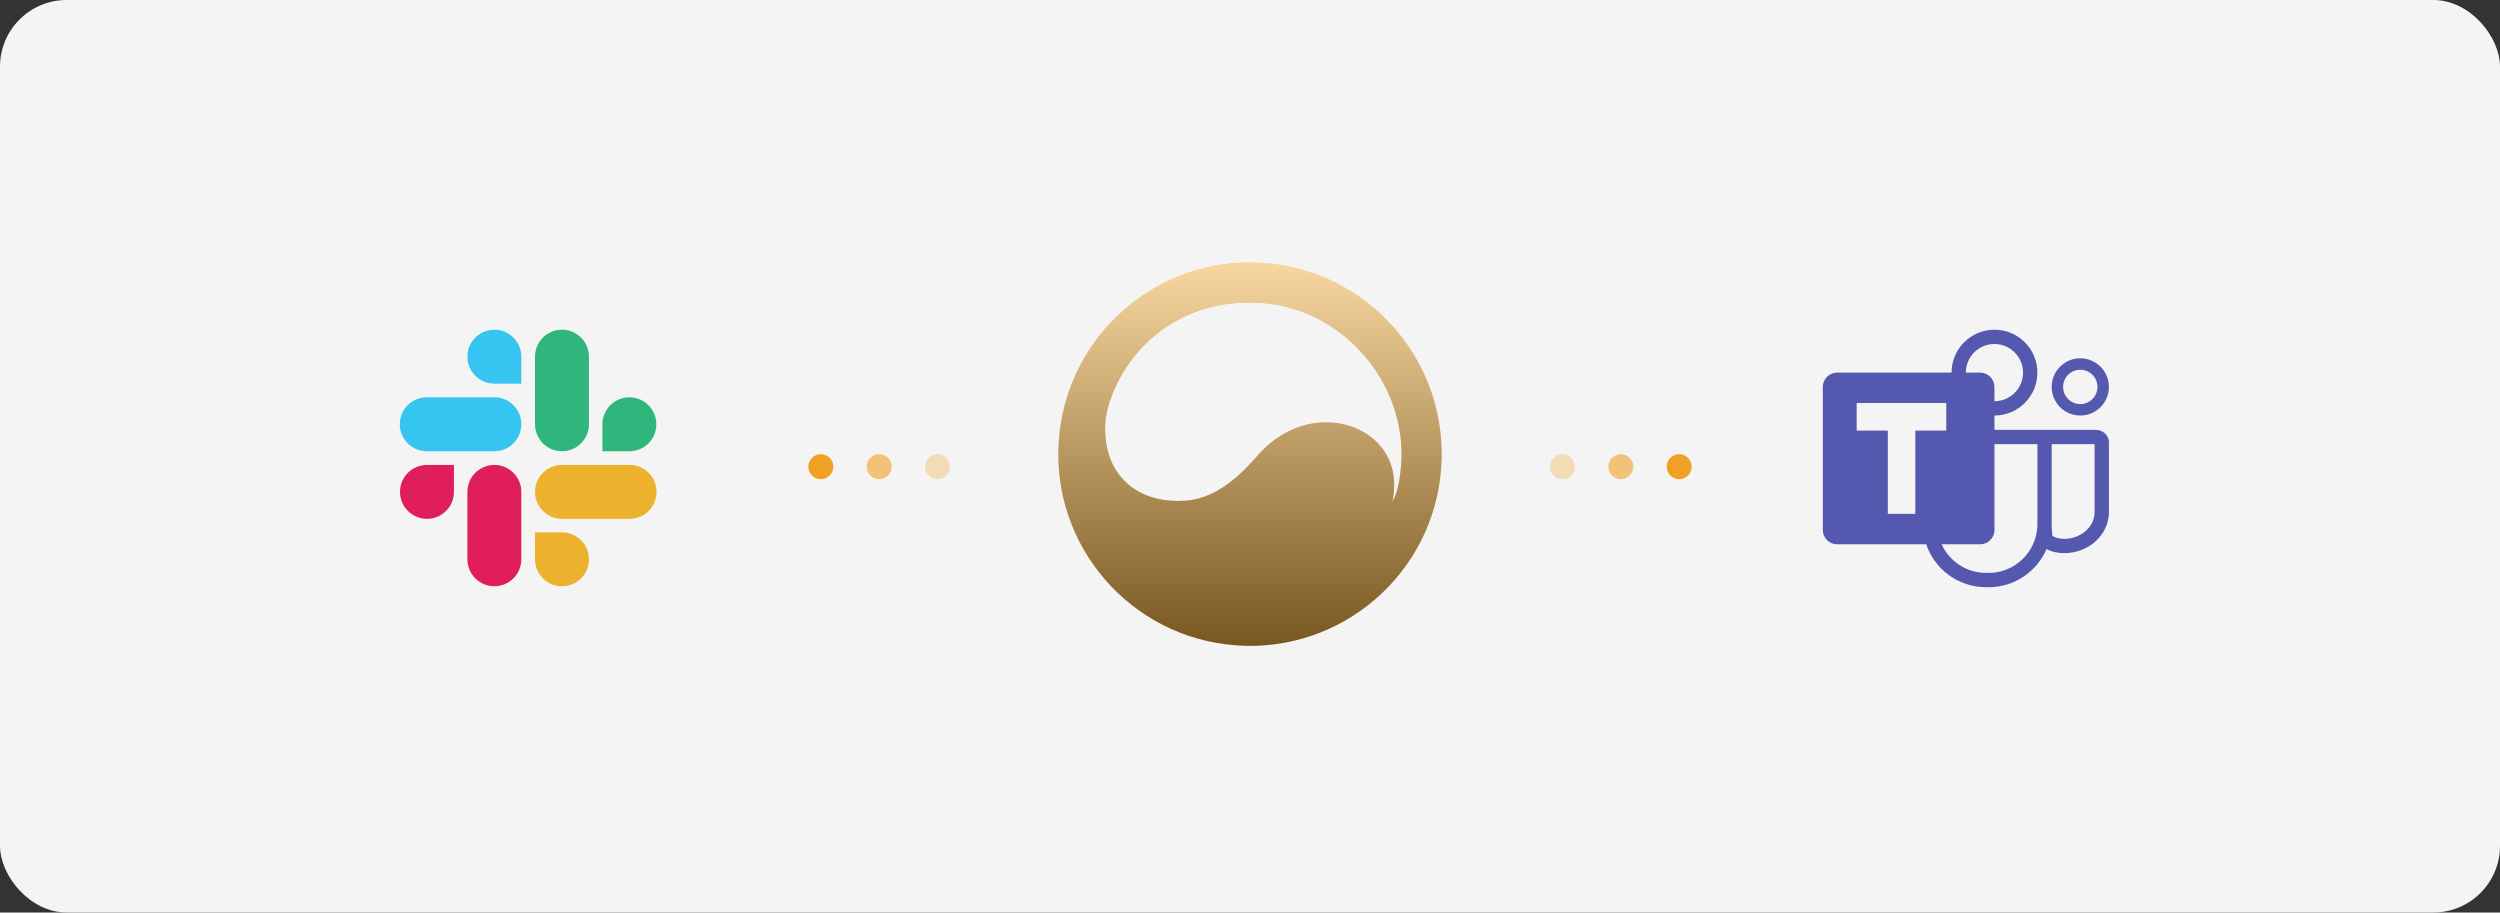 <svg width="600" height="219" viewBox="0 0 600 219" fill="none" xmlns="http://www.w3.org/2000/svg">
<rect x="0" y="0" width="600" height="219" fill="#333333" stroke="none"/>
<rect width="600" height="219" rx="16" fill="#F4F4F4"/>
<path fill-rule="evenodd" clip-rule="evenodd" d="M478.672 99.727V103.161H502.915C504.694 103.161 506.14 104.486 506.14 106.117V122.903C506.14 128.346 501.326 132.758 495.389 132.758C494.15 132.758 492.539 132.528 491.183 131.752C488.869 137.149 483.509 140.929 477.264 140.929H476.646C469.975 140.929 464.313 136.617 462.294 130.629H440.903C439.015 130.629 437.47 129.084 437.47 127.195V92.86C437.47 90.972 439.015 89.427 440.903 89.427H468.371C468.371 83.738 472.982 79.126 478.672 79.126C484.361 79.126 488.972 83.738 488.972 89.427C488.972 95.116 484.361 99.727 478.672 99.727ZM485.532 89.426C485.532 93.213 482.452 96.293 478.665 96.293V92.86C478.665 90.971 477.12 89.426 475.231 89.426H471.798C471.798 85.639 474.878 82.559 478.665 82.559C482.452 82.559 485.532 85.639 485.532 89.426ZM459.675 123.333V103.35H467.105V96.723H445.598V103.35H453.072V123.333H459.675ZM502.703 122.903C502.703 126.443 499.421 129.324 495.387 129.324C495.016 129.324 493.381 129.276 492.52 128.503C492.529 127.989 492.489 127.495 492.453 127.051L492.444 126.934C492.44 126.886 492.435 126.838 492.43 126.791C492.414 126.619 492.398 126.453 492.393 126.302C492.399 126.131 492.403 125.959 492.403 125.787V106.594H502.703V122.903ZM488.978 125.788V125.928C488.971 126.018 488.967 126.114 488.971 126.21C488.748 132.469 483.584 137.496 477.269 137.496H476.651C471.92 137.496 467.838 134.677 465.99 130.629H475.244C477.132 130.629 478.677 129.084 478.677 127.195V106.594H488.978V125.788ZM503.389 92.859C503.389 95.132 501.541 96.979 499.268 96.979C496.996 96.979 495.148 95.132 495.148 92.859C495.148 90.586 496.996 88.739 499.268 88.739C501.541 88.739 503.389 90.586 503.389 92.859ZM499.265 85.993C503.059 85.993 506.132 89.07 506.132 92.86C506.132 96.651 503.059 99.727 499.265 99.727C495.475 99.727 492.398 96.651 492.398 92.86C492.398 89.07 495.475 85.993 499.265 85.993Z" fill="#5558AF"/>
<path fill-rule="evenodd" clip-rule="evenodd" d="M108.94 118.053C108.941 118.903 108.774 119.745 108.449 120.53C108.124 121.316 107.647 122.029 107.046 122.63C106.444 123.231 105.73 123.708 104.945 124.033C104.159 124.358 103.317 124.524 102.467 124.523C101.617 124.524 100.776 124.356 99.991 124.031C99.206 123.706 98.493 123.23 97.892 122.629C97.291 122.028 96.815 121.314 96.49 120.529C96.165 119.744 95.998 118.902 95.999 118.053C95.998 117.203 96.165 116.361 96.49 115.576C96.815 114.79 97.292 114.077 97.893 113.476C98.494 112.875 99.207 112.398 99.993 112.073C100.778 111.748 101.62 111.581 102.47 111.582H108.943V118.053H108.94ZM112.176 118.053C112.175 117.203 112.342 116.361 112.667 115.576C112.992 114.79 113.468 114.077 114.069 113.476C114.67 112.875 115.384 112.398 116.169 112.073C116.955 111.748 117.796 111.581 118.646 111.582C119.496 111.581 120.338 111.748 121.123 112.073C121.909 112.398 122.622 112.875 123.223 113.476C123.824 114.077 124.301 114.79 124.626 115.576C124.951 116.361 125.117 117.203 125.117 118.053V134.232C125.117 135.082 124.951 135.923 124.626 136.709C124.301 137.494 123.824 138.208 123.223 138.809C122.622 139.41 121.909 139.886 121.123 140.211C120.338 140.536 119.496 140.703 118.646 140.702C117.796 140.703 116.955 140.536 116.169 140.211C115.384 139.886 114.67 139.41 114.069 138.809C113.468 138.208 112.992 137.494 112.667 136.709C112.342 135.923 112.175 135.082 112.176 134.232V118.053Z" fill="#E01E5A"/>
<path fill-rule="evenodd" clip-rule="evenodd" d="M118.646 92.07C117.796 92.071 116.954 91.904 116.168 91.579C115.383 91.254 114.669 90.777 114.068 90.176C113.467 89.574 112.99 88.861 112.666 88.075C112.341 87.289 112.174 86.447 112.175 85.597C112.175 84.747 112.341 83.905 112.666 83.12C112.991 82.335 113.468 81.621 114.069 81.02C114.67 80.419 115.384 79.943 116.169 79.618C116.954 79.293 117.796 79.126 118.646 79.126C119.496 79.126 120.338 79.293 121.123 79.618C121.908 79.943 122.622 80.419 123.223 81.02C123.824 81.621 124.3 82.335 124.625 83.12C124.95 83.905 125.117 84.747 125.116 85.597V92.073H118.648L118.646 92.07ZM118.646 95.355C119.496 95.354 120.338 95.521 121.123 95.846C121.908 96.171 122.622 96.647 123.223 97.248C123.824 97.849 124.3 98.563 124.625 99.348C124.95 100.133 125.117 100.975 125.116 101.825C125.117 102.675 124.95 103.517 124.625 104.302C124.3 105.087 123.824 105.801 123.223 106.402C122.622 107.003 121.908 107.48 121.123 107.805C120.338 108.129 119.496 108.296 118.646 108.296H102.418C101.568 108.296 100.727 108.13 99.942 107.805C99.156 107.48 98.443 107.004 97.842 106.403C97.241 105.802 96.764 105.089 96.439 104.304C96.114 103.519 95.947 102.677 95.947 101.828C95.947 100.978 96.114 100.136 96.438 99.351C96.763 98.565 97.24 97.852 97.841 97.251C98.442 96.65 99.156 96.173 99.941 95.848C100.726 95.523 101.568 95.356 102.418 95.357H118.648L118.646 95.355Z" fill="#36C5F0"/>
<path fill-rule="evenodd" clip-rule="evenodd" d="M144.58 101.825C144.58 100.975 144.747 100.133 145.072 99.347C145.397 98.562 145.874 97.848 146.475 97.247C147.076 96.646 147.79 96.17 148.576 95.845C149.362 95.52 150.204 95.353 151.054 95.355C151.904 95.354 152.745 95.521 153.531 95.846C154.316 96.171 155.03 96.647 155.631 97.248C156.232 97.849 156.708 98.563 157.033 99.348C157.358 100.133 157.525 100.975 157.524 101.825C157.525 102.675 157.358 103.517 157.033 104.302C156.708 105.087 156.232 105.801 155.631 106.402C155.03 107.003 154.316 107.48 153.531 107.805C152.745 108.129 151.904 108.296 151.054 108.296H144.58V101.828V101.825ZM141.345 101.825C141.346 102.675 141.179 103.517 140.854 104.302C140.529 105.087 140.052 105.801 139.451 106.402C138.85 107.003 138.137 107.48 137.352 107.805C136.566 108.129 135.724 108.296 134.875 108.296C134.024 108.297 133.182 108.13 132.397 107.805C131.611 107.48 130.897 107.004 130.296 106.403C129.695 105.802 129.218 105.088 128.893 104.303C128.568 103.517 128.401 102.675 128.401 101.825V85.597C128.401 84.747 128.568 83.905 128.893 83.12C129.218 82.334 129.695 81.62 130.296 81.019C130.897 80.418 131.611 79.942 132.397 79.617C133.182 79.292 134.024 79.126 134.875 79.126C135.724 79.126 136.566 79.293 137.352 79.618C138.137 79.943 138.85 80.419 139.451 81.02C140.052 81.621 140.529 82.335 140.854 83.12C141.179 83.905 141.346 84.747 141.345 85.597V101.828V101.825Z" fill="#2EB67D"/>
<path fill-rule="evenodd" clip-rule="evenodd" d="M134.874 127.759C135.724 127.758 136.566 127.925 137.351 128.25C138.136 128.575 138.85 129.051 139.451 129.652C140.052 130.253 140.528 130.967 140.853 131.752C141.178 132.538 141.345 133.379 141.345 134.229C141.346 135.079 141.179 135.921 140.854 136.707C140.529 137.493 140.053 138.206 139.452 138.808C138.851 139.409 138.137 139.886 137.352 140.211C136.566 140.536 135.724 140.703 134.874 140.702C134.024 140.703 133.182 140.536 132.396 140.211C131.611 139.886 130.897 139.409 130.296 138.808C129.695 138.206 129.219 137.493 128.894 136.707C128.569 135.921 128.402 135.079 128.403 134.229V127.759H134.874ZM134.874 124.523C134.024 124.524 133.182 124.357 132.397 124.032C131.612 123.707 130.898 123.231 130.297 122.63C129.696 122.029 129.219 121.315 128.894 120.53C128.57 119.744 128.403 118.903 128.403 118.053C128.403 117.203 128.57 116.361 128.894 115.576C129.219 114.79 129.696 114.077 130.297 113.476C130.898 112.875 131.612 112.398 132.397 112.073C133.182 111.748 134.024 111.581 134.874 111.582H151.102C151.952 111.581 152.794 111.748 153.579 112.073C154.364 112.398 155.078 112.875 155.679 113.476C156.28 114.077 156.756 114.79 157.081 115.576C157.406 116.361 157.573 117.203 157.573 118.053C157.573 118.903 157.406 119.744 157.081 120.53C156.756 121.315 156.28 122.029 155.679 122.63C155.078 123.231 154.364 123.707 153.579 124.032C152.794 124.357 151.952 124.524 151.102 124.523H134.874Z" fill="#ECB22E"/>
<circle cx="3" cy="3" r="3" transform="matrix(-1 0 0 1 406 109)" fill="#F0A125"/>
<circle opacity="0.6" cx="3" cy="3" r="3" transform="matrix(-1 0 0 1 392 109)" fill="#F0A125"/>
<circle opacity="0.3" cx="3" cy="3" r="3" transform="matrix(-1 0 0 1 378 109)" fill="#F0A125"/>
<circle opacity="0.3" cx="3" cy="3" r="3" transform="matrix(-1 0 0 1 228 109)" fill="#F0A125"/>
<circle opacity="0.6" cx="3" cy="3" r="3" transform="matrix(-1 0 0 1 214 109)" fill="#F0A125"/>
<circle cx="3" cy="3" r="3" transform="matrix(-1 0 0 1 200 109)" fill="#F0A125"/>
<path d="M303.209 63.114C328.551 64.886 347.658 86.867 345.886 112.209C344.114 137.551 322.133 156.658 296.791 154.886C271.449 153.114 252.342 131.133 254.114 105.791C255.886 80.449 277.866 61.342 303.209 63.114ZM266.133 97.007C265.558 98.844 265.154 101.253 265.217 103.361L265.243 103.881L265.279 104.328C265.921 114.825 273.438 120.232 282.617 120.232C283.029 120.232 283.438 120.218 283.843 120.19C291.254 120.093 297.354 114.366 301.032 110.216L301.541 109.634C306.519 103.881 312.875 100.91 319.813 101.422C327.858 102.015 336.128 108.273 334.365 119.33L334.301 119.688C334.197 120.203 334.115 120.324 334.159 120.324C334.254 120.324 334.854 119.157 335.154 118.16C335.65 116.506 336.08 114.387 336.289 111.388C337.649 91.941 322.282 74.078 302.834 72.718C283.385 71.358 270.383 83.436 266.133 97.007Z" fill="#F2AE43"/>
<path style="mix-blend-mode:soft-light" d="M303.209 63.114C328.551 64.886 347.658 86.867 345.886 112.209C344.114 137.551 322.133 156.658 296.791 154.886C271.449 153.114 252.342 131.134 254.114 105.791C255.886 80.449 277.867 61.342 303.209 63.114ZM266.133 97.007C265.558 98.844 265.154 101.253 265.217 103.361L265.243 103.881L265.279 104.328C265.921 114.825 273.438 120.232 282.617 120.232C283.029 120.232 283.438 120.218 283.843 120.19C291.254 120.093 297.354 114.366 301.032 110.216L301.541 109.634C306.519 103.881 312.875 100.91 319.813 101.422C327.858 102.015 336.128 108.273 334.365 119.33L334.301 119.688C334.197 120.203 334.115 120.324 334.159 120.324C334.254 120.324 334.854 119.157 335.154 118.16C335.65 116.506 336.08 114.387 336.289 111.388C337.649 91.941 322.282 74.078 302.834 72.718C283.385 71.358 270.383 83.436 266.133 97.007Z" fill="url(#paint0_linear_5562_33573)"/>
<defs>
<linearGradient id="paint0_linear_5562_33573" x1="300" y1="63" x2="300" y2="155" gradientUnits="userSpaceOnUse">
<stop stop-color="white" stop-opacity="0.5"/>
<stop offset="1" stop-opacity="0.5"/>
</linearGradient>
</defs>
</svg>
